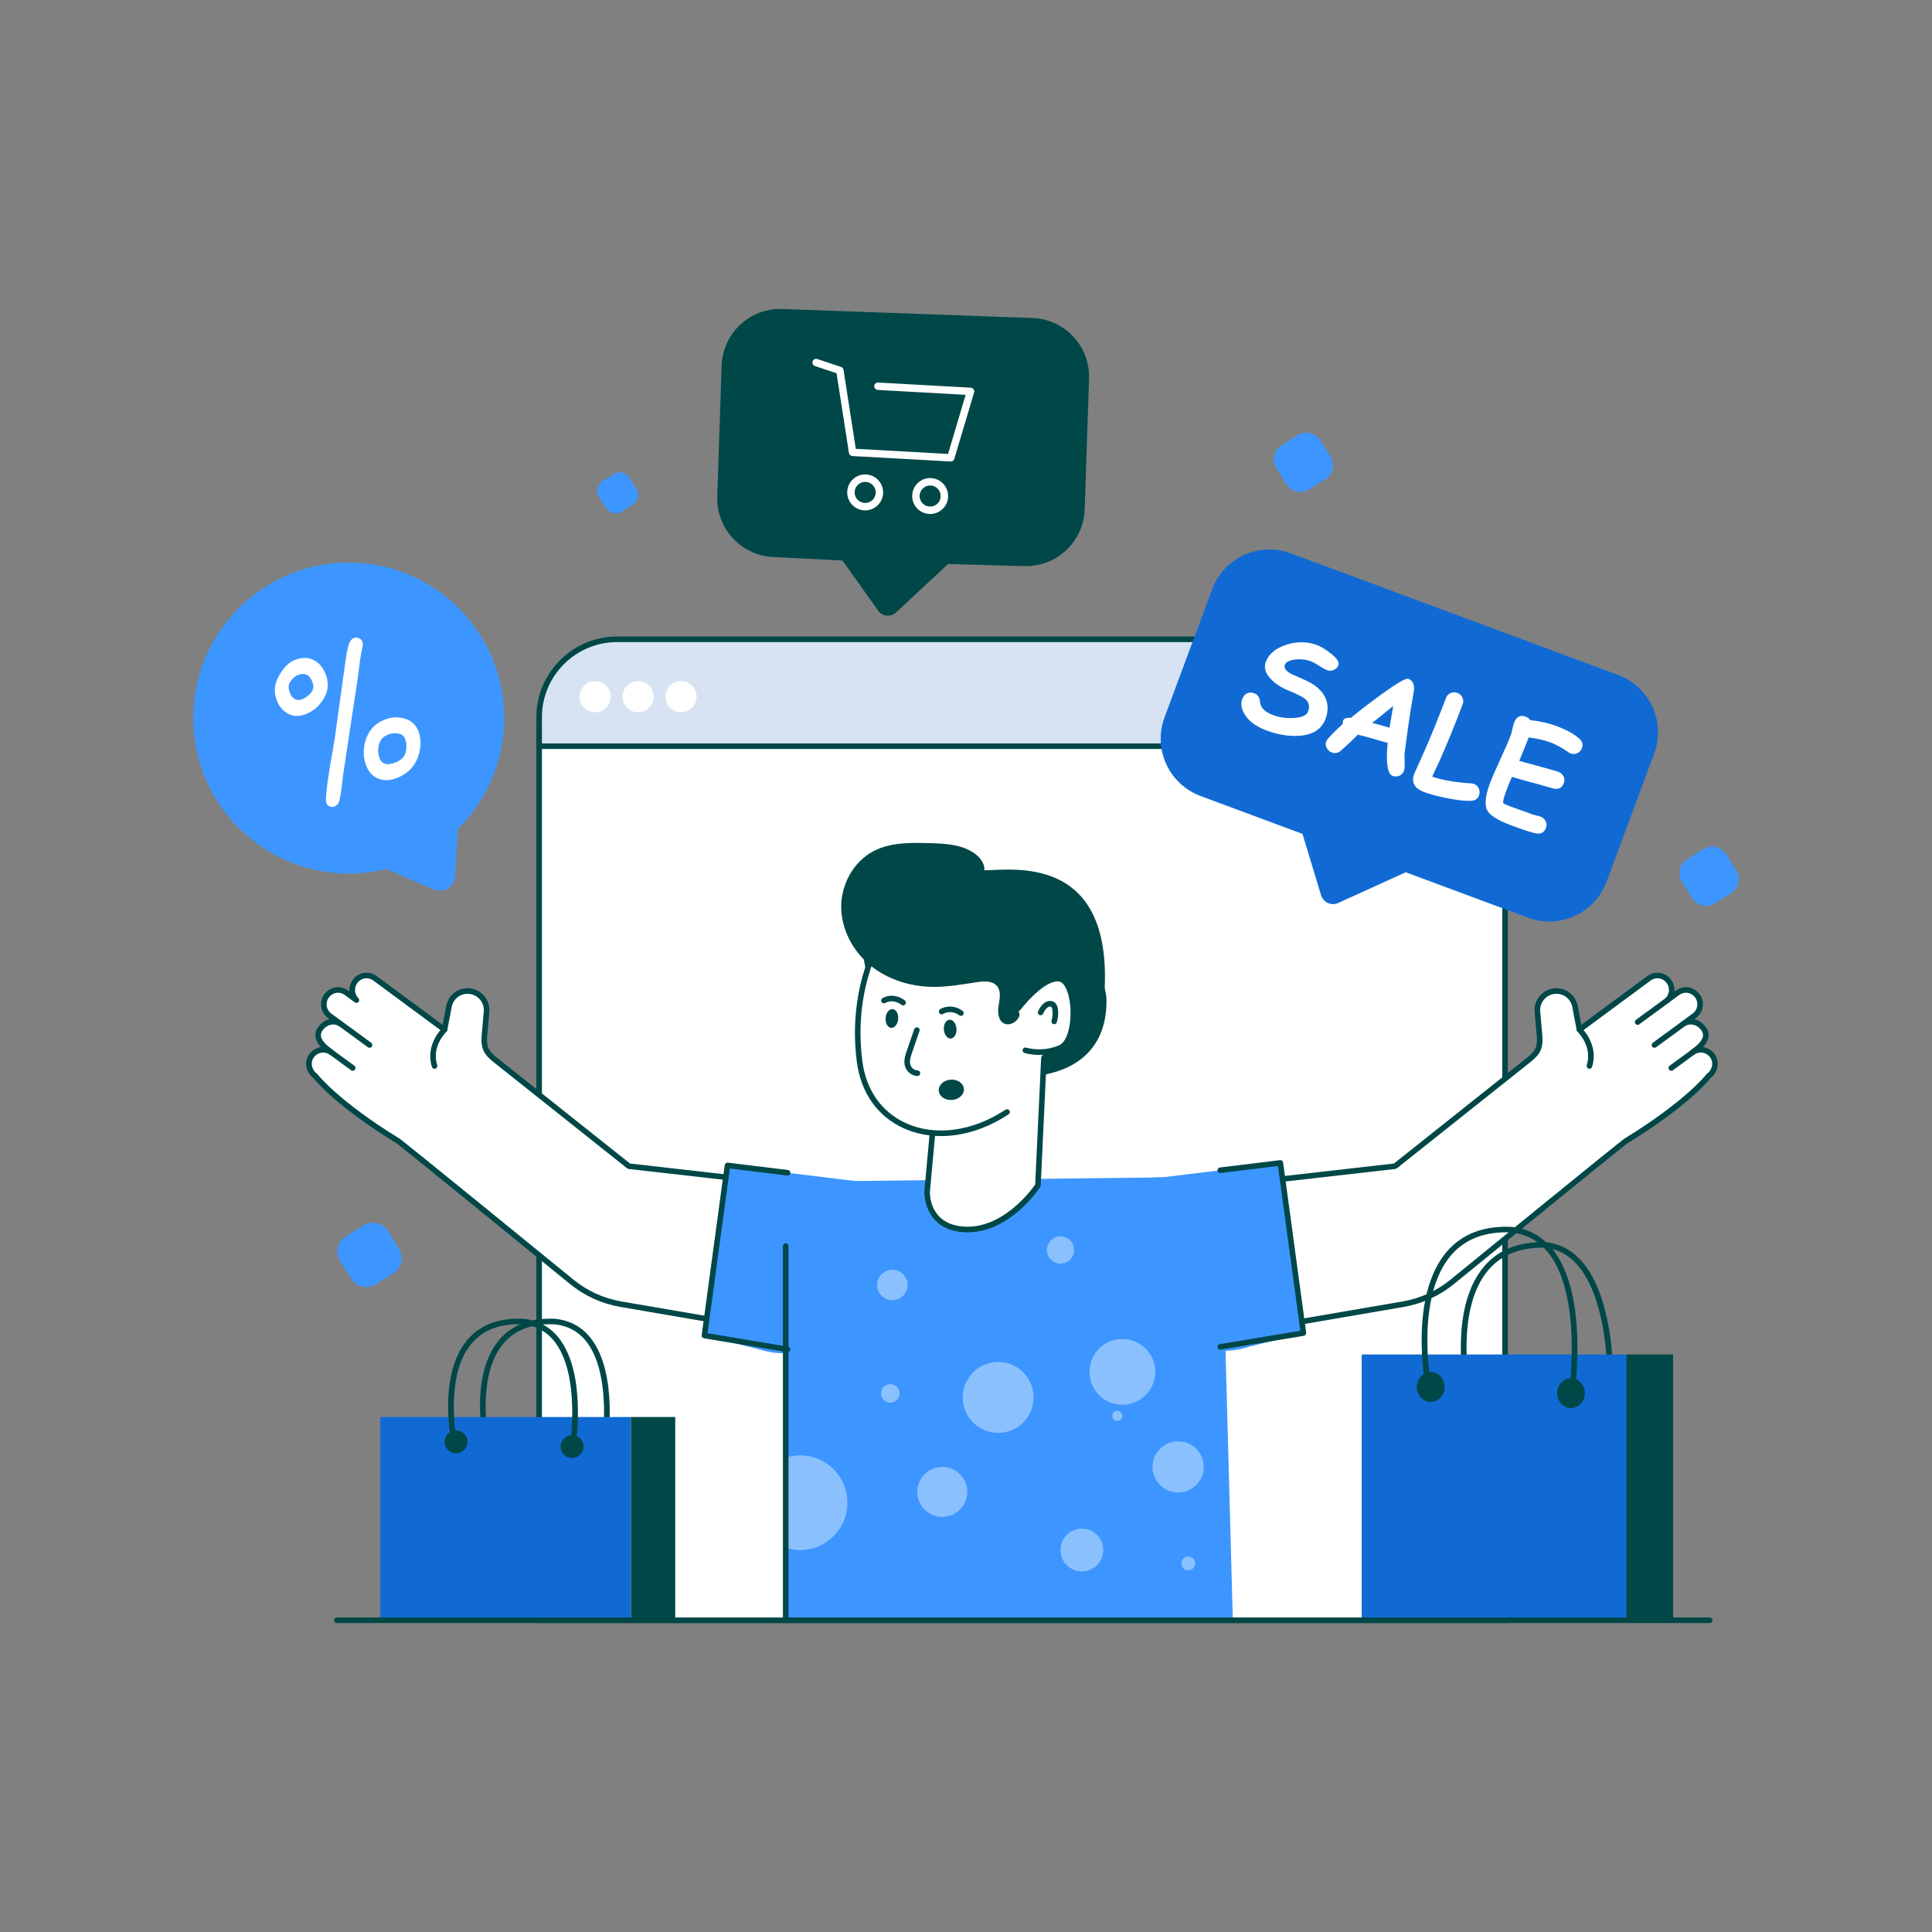 <svg xmlns="http://www.w3.org/2000/svg" viewBox="0 0 2500 2500" id="Sale"><rect x="0" y="0" width="2500" height="2500" fill="#808080" stroke="none"/><rect width="1249.87" height="1144.92" x="697.65" y="951.71" fill="#ffffff" class="colorffffff svgShape"></rect><path fill="#004747" d="M1951.12,2100.23H694.05V948.11h1257.07V2100.23z M701.25,2093.02h1242.66V955.31H701.25V2093.02z" class="color030047 svgShape"></path><path fill="#d7e3f2" d="M1947.52,965.59H697.65V928.1c0-55.71,45.16-100.87,100.87-100.87h1048.13        c55.71,0,100.87,45.16,100.87,100.87V965.59z" class="colord7e9f2 svgShape"></path><path fill="#004747" d="M1951.12,969.19H694.05V928.1c0-57.6,46.86-104.47,104.47-104.47h1048.13        c57.6,0,104.47,46.86,104.47,104.47V969.19z M701.25,961.99h1242.66V928.1c0-53.63-43.63-97.26-97.27-97.26H798.52        c-53.63,0-97.27,43.63-97.27,97.26V961.99z" class="color030047 svgShape"></path><circle cx="770.12" cy="901.53" r="20.16" fill="#ffffff" class="colorffffff svgShape"></circle><circle cx="825.68" cy="901.53" r="20.16" fill="#ffffff" class="colorffffff svgShape"></circle><circle cx="881.24" cy="901.53" r="20.16" fill="#ffffff" class="colorffffff svgShape"></circle><path fill="#3d96ff" d="M1595.28,2096.61h-578.56v-484.18c0-48.65,41.09-87.24,89.65-84.18l383.88-4.54       c44.11-4.31,84.04,26.22,91.41,69.91L1595.28,2096.61z" class="colorffcc3d svgShape"></path><path fill="#ffffff" d="M1096.55,1944.47c0,33.82-27.43,61.25-61.25,61.25c-6.49,0-12.74-1.02-18.58-2.87v-116.75       c5.84-1.85,12.09-2.87,18.58-2.87C1069.12,1883.22,1096.55,1910.65,1096.55,1944.47z" opacity=".4" class="colorffffff svgShape"></path><path fill="#ffffff" d="M407.97,1392.24c0,0,25.95,34.36,107.34,84.32c4.92,3.01,224.21,181.85,224.21,181.85       c18.35,15.1,40.31,25.13,63.73,29.18l177.62,30.47l26.77-186.96l-193.79-22.04l-169.3-134.63       c-14.04-10.83-19.18-16.55-17.66-34.33l2.71-31.01c0.53-6.25-1.3-12.17-4.84-16.9c-3.09-4.12-7.48-7.28-12.74-8.85       c-13.96-4.12-28.41,4.73-31.08,19.03l-5.68,30.02l-89.93-66.44l-0.08-0.04c-5.95-4.39-14.07-5-20.29-1.07       c-11.02,6.87-11.82,21.4-3.7,29.33l-12.78-9.42l-0.08-0.08c-6.25-4.61-14.87-5-21.24-0.46c-11.02,7.82-10.41,23-0.57,30.21       l15.03,10.98c-8.24-5.99-19.07-3.7-25.74,4.04c-12.09,13.96,5.07,26.51,13.27,32.53c-9.19-6.71-22.46-3.74-27.65,7.06       C397.63,1377.13,400.72,1386.93,407.97,1392.24z" class="colorffffff svgShape"></path><path fill="#004747" d="M980.86,1721.67c-0.2,0-0.41-0.02-0.61-0.05l-177.62-30.47c-24.04-4.15-46.66-14.51-65.41-29.95       c-75.16-61.3-218.69-178.15-223.85-181.59c-77.16-47.37-104.6-80.52-107.96-84.78c-8.61-6.59-11.64-18-7.19-27.33       c2.9-6.03,8.22-10.41,14.59-12.01c0.83-0.21,1.66-0.37,2.5-0.48c-3.62-3.91-6.55-8.51-7.14-13.73       c-0.56-4.97,1.11-9.74,4.96-14.18c3.76-4.37,8.5-7.15,13.43-8.21l-2.12-1.55c-5.7-4.18-9.07-10.89-9.01-17.97       c0.06-7.19,3.56-13.79,9.63-18.08c7.54-5.38,17.78-5.18,25.47,0.5c0.14,0.1,0.27,0.21,0.39,0.33l1.4,1.03       c-0.14-1.5-0.13-3.01,0.03-4.53c0.75-6.93,4.65-13.05,10.69-16.82c7.23-4.57,16.92-4.13,24.15,1.1       c0.09,0.06,0.18,0.12,0.26,0.17l85.32,63.04l4.62-24.39c1.46-7.8,6.18-14.67,12.96-18.82c6.78-4.16,15.05-5.25,22.68-3       c5.89,1.75,10.94,5.26,14.6,10.14c4.17,5.57,6.14,12.44,5.55,19.36l-2.71,31.02c-1.38,16.1,2.84,20.8,16.27,31.16       l168.53,134.02l192.76,21.93c0.97,0.11,1.85,0.6,2.44,1.38c0.6,0.77,0.85,1.74,0.72,2.71l-26.78,186.96       c-0.14,0.96-0.66,1.83-1.45,2.4C982.36,1721.43,981.62,1721.67,980.86,1721.67z M418.22,1362.02c-1.21,0-2.44,0.15-3.64,0.45       c-4.36,1.1-7.86,3.99-9.85,8.14c-2.98,6.25-0.68,14.31,5.36,18.72c0.28,0.21,0.53,0.45,0.74,0.73       c0.26,0.34,26.69,34.53,106.35,83.43c4.98,3.05,202.14,163.81,224.6,182.13c17.8,14.65,39.26,24.48,62.07,28.42l173.96,29.85       l25.72-179.63l-190.11-21.63c-0.67-0.08-1.31-0.34-1.83-0.76l-169.3-134.63c-14.48-11.17-20.67-18.1-19.01-37.45l2.71-31.01       c0.44-5.15-1.03-10.28-4.14-14.42c-2.73-3.64-6.49-6.25-10.88-7.56c-5.67-1.67-11.83-0.85-16.87,2.23       c-5.04,3.09-8.56,8.2-9.64,14.01l-5.69,30.03c-0.23,1.21-1.07,2.23-2.22,2.68c-1.15,0.46-2.46,0.28-3.45-0.45l-89.77-66.32       c-0.09-0.05-0.17-0.11-0.24-0.16c-4.88-3.6-11.41-3.97-16.23-0.92c-4.23,2.64-6.84,6.71-7.36,11.5       c-0.5,4.56,1.09,9.12,4.25,12.21c1.35,1.32,1.45,3.46,0.23,4.9c-1.22,1.44-3.36,1.7-4.88,0.57l-12.78-9.42       c-0.14-0.1-0.27-0.21-0.39-0.33c-4.86-3.56-11.7-3.73-16.7-0.17c-4.16,2.95-6.56,7.42-6.6,12.28       c-0.04,4.77,2.23,9.29,6.06,12.1l15.02,10.98c1.6,1.17,1.96,3.42,0.79,5.03c-1.17,1.61-3.42,1.96-5.03,0.79       c-6.38-4.64-15.17-3.16-20.9,3.48c-2.52,2.91-3.58,5.74-3.25,8.67c0.84,7.53,10.61,14.7,15.86,18.56       c0.01,0,0.02,0.01,0.03,0.02c0.01,0.01,0.02,0.01,0.03,0.02l0,0c1.55,1.19,1.91,3.43,0.75,5.01c-1.17,1.59-3.39,1.98-4.99,0.8       C424.42,1363.01,421.35,1362.02,418.22,1362.02z" class="color030047 svgShape"></path><line x1="441.57" x2="478.2" y1="1325.42" y2="1352.24" fill="#fff"></line><path fill="#004747" d="M478.2,1355.84c-0.74,0-1.48-0.22-2.13-0.69l-36.64-26.82c-1.6-1.18-1.95-3.43-0.78-5.04       c1.17-1.6,3.43-1.96,5.03-0.78l36.64,26.82c1.6,1.18,1.95,3.43,0.78,5.04C480.4,1355.33,479.31,1355.84,478.2,1355.84z" class="color030047 svgShape"></path><line x1="419.85" x2="456.43" y1="1355.21" y2="1381.98" fill="#fff"></line><path fill="#004747" d="M456.42,1385.58c-0.74,0-1.48-0.23-2.12-0.69l-36.58-26.78c-1.6-1.18-1.95-3.43-0.78-5.04       c1.17-1.6,3.43-1.96,5.03-0.78l36.58,26.78c1.6,1.18,1.95,3.43,0.78,5.04C458.63,1385.07,457.53,1385.58,456.42,1385.58z" class="color030047 svgShape"></path><path fill="#ffffff" d="M575.23,1332.41c0,0-21.38,20.34-12.91,46.99" class="colorffffff svgShape"></path><path fill="#004747" d="M562.31,1383.01c-1.53,0-2.94-0.98-3.43-2.51c-9.04-28.47,12.92-49.79,13.86-50.69       c1.44-1.37,3.71-1.31,5.08,0.12c1.37,1.43,1.32,3.71-0.11,5.09c-0.81,0.77-19.63,19.18-11.97,43.3       c0.6,1.89-0.45,3.92-2.34,4.52C563.04,1382.95,562.67,1383.01,562.31,1383.01z" class="color030047 svgShape"></path><path fill="#3d96ff" d="M941.39,1508.05l164.81,20.17l18.32,89.9c8.28,40.61-6.76,82.45-39,108.49v0       c-28.93,23.37-67.65,30.7-103.12,19.51l-70.87-17.93L941.39,1508.05z" class="colorffcc3d svgShape"></path><path fill="#004747" d="M1019.15,1749.72c-0.2,0-0.4-0.01-0.6-0.05l-107.62-17.93c-1.92-0.32-3.24-2.11-2.98-4.04l29.86-220.15       c0.26-1.96,2.07-3.35,4.01-3.09l77.75,9.52c1.97,0.24,3.38,2.03,3.14,4.01c-0.24,1.98-2.05,3.43-4.01,3.14l-74.23-9.09       l-28.92,213.16l104.17,17.35c1.96,0.33,3.29,2.18,2.96,4.14C1022.4,1748.48,1020.88,1749.72,1019.15,1749.72z" class="color030047 svgShape"></path><path fill="#004747" d="M1016.71,2100.23c-1.99,0-3.6-1.61-3.6-3.6v-484.19c0-1.99,1.61-3.6,3.6-3.6c1.99,0,3.6,1.61,3.6,3.6       v484.19C1020.31,2098.61,1018.7,2100.23,1016.71,2100.23z" class="color030047 svgShape"></path><circle cx="1452.33" cy="1775.18" r="42.58" fill="#ffffff" opacity=".4" class="colorffffff svgShape"></circle><circle cx="1524.49" cy="1898.19" r="33.12" fill="#ffffff" opacity=".4" class="colorffffff svgShape"></circle><circle cx="1219.31" cy="1930.53" r="32.33" fill="#ffffff" opacity=".4" class="colorffffff svgShape"></circle><circle cx="1291.62" cy="1808.27" r="45.85" fill="#ffffff" opacity=".4" class="colorffffff svgShape"></circle><circle cx="1399.97" cy="2005.71" r="27.68" fill="#ffffff" opacity=".4" class="colorffffff svgShape"></circle><circle cx="1154.68" cy="1662.71" r="19.73" fill="#ffffff" opacity=".4" class="colorffffff svgShape"></circle><g opacity=".4" fill="#1b1d1d" class="color000000 svgShape"><circle cx="1537.67" cy="2023.01" r="8.89" fill="#ffffff" class="colorffffff svgShape"></circle></g><g opacity=".4" fill="#1b1d1d" class="color000000 svgShape"><circle cx="1445.83" cy="1832.15" r="6.51" fill="#ffffff" class="colorffffff svgShape"></circle></g><g opacity=".4" fill="#1b1d1d" class="color000000 svgShape"><circle cx="1152.09" cy="1803.01" r="12.01" fill="#ffffff" class="colorffffff svgShape"></circle></g><g opacity=".4" fill="#1b1d1d" class="color000000 svgShape"><path fill="#ffffff" d="M1389.92,1617.46c0,9.73-7.88,17.61-17.61,17.61c-9.73,0-17.65-7.88-17.65-17.61       c0-9.73,7.92-17.6,17.65-17.6C1382.04,1599.86,1389.92,1607.73,1389.92,1617.46z" class="colorffffff svgShape"></path></g><g fill="#1b1d1d" class="color000000 svgShape"><path fill="#ffffff" d="M2211.06,1392.24c0,0-25.95,34.36-107.34,84.32c-4.92,3.01-224.21,181.85-224.21,181.85       c-18.35,15.1-40.31,25.13-63.73,29.18l-177.62,30.47l-26.77-186.96l193.79-22.04l169.3-134.63       c14.04-10.83,19.18-16.55,17.66-34.33l-2.71-31.01c-0.53-6.25,1.3-12.17,4.84-16.9c3.09-4.12,7.48-7.28,12.74-8.85       c13.96-4.12,28.41,4.73,31.08,19.03l5.68,30.02l89.93-66.44l0.08-0.04c5.95-4.39,14.07-5,20.29-1.07       c11.02,6.87,11.82,21.4,3.7,29.33l12.78-9.42l0.08-0.08c6.25-4.61,14.87-5,21.24-0.46c11.02,7.82,10.41,23,0.57,30.21       l-15.03,10.98c8.24-5.99,19.07-3.7,25.74,4.04c12.09,13.96-5.07,26.51-13.27,32.53c9.19-6.71,22.46-3.74,27.65,7.06       C2221.4,1377.13,2218.31,1386.93,2211.06,1392.24z" class="colorffffff svgShape"></path><path fill="#004747" d="M1638.16,1721.67c-0.76,0-1.5-0.24-2.12-0.69c-0.79-0.57-1.31-1.44-1.45-2.4l-26.77-186.96       c-0.14-0.97,0.12-1.94,0.71-2.71c0.59-0.77,1.48-1.27,2.44-1.38l192.76-21.93l168.49-133.99       c13.47-10.39,17.69-15.1,16.31-31.2l-2.71-31c-0.59-6.93,1.38-13.81,5.55-19.37c3.67-4.88,8.71-8.39,14.59-10.14       c7.64-2.25,15.91-1.16,22.69,3c6.78,4.15,11.5,11.01,12.96,18.83l4.61,24.38l85.32-63.04c0.09-0.07,0.19-0.13,0.29-0.19       c7.23-5.2,16.9-5.64,24.14-1.06c6.02,3.75,9.92,9.88,10.67,16.8c0.16,1.51,0.17,3.02,0.03,4.51l1.56-1.15       c0.08-0.07,0.16-0.14,0.23-0.18c7.69-5.68,17.93-5.88,25.47-0.49c6.06,4.29,9.57,10.89,9.62,18.08       c0.05,7.08-3.31,13.79-9.01,17.96l-2.12,1.55c4.94,1.07,9.67,3.85,13.44,8.22c3.84,4.43,5.51,9.2,4.95,14.17       c-0.59,5.22-3.52,9.83-7.14,13.73c0.83,0.11,1.67,0.27,2.5,0.48c6.38,1.6,11.69,5.98,14.59,12       c4.45,9.34,1.43,20.75-7.18,27.34c-3.35,4.26-30.8,37.41-108,84.81c-5.11,3.41-148.64,120.27-223.82,181.57       c-18.74,15.43-41.36,25.78-65.39,29.94l-177.62,30.47C1638.57,1721.65,1638.37,1721.67,1638.16,1721.67z M1615.48,1534.26       l25.72,179.63l173.97-29.85c22.8-3.94,44.26-13.77,62.05-28.41c22.48-18.33,219.63-179.09,224.62-182.14       c79.66-48.9,106.09-83.08,106.35-83.43c0.21-0.28,0.46-0.53,0.74-0.73c6.04-4.42,8.34-12.47,5.36-18.74       c-1.99-4.14-5.49-7.02-9.85-8.12c-4.3-1.1-8.84-0.2-12.43,2.42c-1.6,1.17-3.85,0.83-5.03-0.78c-1.17-1.6-0.83-3.85,0.77-5.03       c5.31-3.91,15.08-11.08,15.93-18.61c0.33-2.93-0.73-5.76-3.24-8.66c-5.74-6.66-14.53-8.13-20.91-3.49       c-1.6,1.16-3.86,0.82-5.03-0.79c-1.17-1.6-0.82-3.85,0.79-5.03l15.03-10.98c3.83-2.81,6.1-7.33,6.06-12.1       c-0.04-4.85-2.44-9.32-6.59-12.27c-4.96-3.54-11.72-3.4-16.88,0.32c-0.08,0.07-0.15,0.13-0.22,0.18l-12.78,9.42       c-1.52,1.13-3.65,0.88-4.88-0.57c-1.22-1.44-1.13-3.58,0.23-4.9c3.16-3.09,4.75-7.65,4.25-12.21       c-0.52-4.78-3.13-8.86-7.34-11.48c-4.85-3.07-11.37-2.69-16.25,0.91c-0.09,0.07-0.18,0.13-0.27,0.18l-89.74,66.29       c-1,0.74-2.3,0.91-3.45,0.45c-1.15-0.45-1.99-1.47-2.22-2.68l-5.68-30.02c-1.09-5.82-4.6-10.93-9.64-14.02       c-5.05-3.09-11.2-3.91-16.88-2.23c-4.38,1.3-8.15,3.92-10.88,7.55c-3.11,4.14-4.58,9.27-4.14,14.43l2.71,31       c1.66,19.36-4.53,26.29-19.05,37.49l-169.26,134.6c-0.53,0.42-1.16,0.68-1.83,0.76L1615.48,1534.26z" class="color030047 svgShape"></path><g fill="#1b1d1d" class="color000000 svgShape"><line x1="2177.46" x2="2140.82" y1="1325.42" y2="1352.24" fill="#fff"></line><path fill="#004747" d="M2140.83,1355.84c-1.11,0-2.2-0.51-2.91-1.47c-1.17-1.61-0.83-3.86,0.78-5.04l36.64-26.82        c1.6-1.18,3.86-0.82,5.03,0.78c1.17,1.61,0.83,3.86-0.78,5.04l-36.64,26.82C2142.31,1355.61,2141.57,1355.84,2140.83,1355.84        z" class="color030047 svgShape"></path><line x1="2157.79" x2="2119.07" y1="1294.18" y2="1322.52" fill="#fff"></line><path fill="#004747" d="M2119.07,1326.13c-1.11,0-2.2-0.51-2.91-1.47c-1.17-1.61-0.83-3.86,0.78-5.04l38.72-28.34        c1.61-1.18,3.86-0.82,5.03,0.78c1.17,1.61,0.83,3.86-0.78,5.04l-38.72,28.34C2120.56,1325.9,2119.81,1326.13,2119.07,1326.13        z" class="color030047 svgShape"></path><g fill="#1b1d1d" class="color000000 svgShape"><line x1="2199.18" x2="2162.6" y1="1355.21" y2="1381.98" fill="#fff"></line><path fill="#004747" d="M2162.6,1385.58c-1.11,0-2.2-0.51-2.91-1.47c-1.17-1.61-0.83-3.86,0.78-5.04l36.58-26.78        c1.6-1.18,3.86-0.82,5.03,0.78c1.17,1.61,0.83,3.86-0.78,5.04l-36.58,26.78C2164.09,1385.36,2163.34,1385.58,2162.6,1385.58z        " class="color030047 svgShape"></path></g><g fill="#1b1d1d" class="color000000 svgShape"><path fill="#ffffff" d="M2043.8,1332.41c0,0,21.38,20.34,12.91,46.99" class="colorffffff svgShape"></path><path fill="#004747" d="M2056.72,1383.01c-0.36,0-0.73-0.05-1.09-0.17c-1.9-0.6-2.94-2.63-2.34-4.52        c7.69-24.23-11.76-43.11-11.96-43.3c-1.44-1.37-1.5-3.65-0.13-5.09c1.37-1.44,3.65-1.5,5.09-0.13        c0.94,0.89,22.9,22.21,13.86,50.69C2059.66,1382.03,2058.24,1383.01,2056.72,1383.01z" class="color030047 svgShape"></path></g></g></g><g fill="#1b1d1d" class="color000000 svgShape"><path fill="#3d96ff" d="M1656.76,1504.8l-164.81,20.17l-18.32,89.9c-8.28,40.61,6.76,82.45,39,108.49v0      c28.93,23.37,67.65,30.7,103.12,19.51l70.87-17.93L1656.76,1504.8z" class="colorffcc3d svgShape"></path></g><g fill="#1b1d1d" class="color000000 svgShape"><path fill="#004747" d="M1579,1746.47c-1.73,0-3.25-1.25-3.55-3.01c-0.33-1.96,1-3.82,2.96-4.14l104.17-17.35l-28.91-213.16      l-74.23,9.08c-1.97,0.25-3.77-1.16-4.01-3.14c-0.24-1.97,1.16-3.77,3.14-4.01l77.75-9.51c1.94-0.27,3.74,1.13,4.01,3.09      l29.86,220.14c0.26,1.93-1.06,3.71-2.98,4.04l-107.62,17.93C1579.4,1746.46,1579.2,1746.47,1579,1746.47z" class="color030047 svgShape"></path></g><g fill="#1b1d1d" class="color000000 svgShape"><path fill="#004747" d="M1167.26,1222.75c0,0,9.2,111.63,62.85,147.19c53.64,35.57,204.38,45,201.61-77.53      c-0.11-4.73-1.38-9.27-2.24-13.7c-4.34-22.16-11.68-41.33-20.88-57.93c-17.33-31.32-41.23-53.34-63.84-68.53      c-0.2-0.17-0.35-0.25-0.51-0.37c-34.94-23.29-68.63-21.78-68.63-21.78l-49.04,9.16l-53.32,75.05L1167.26,1222.75z" class="color030047 svgShape"></path></g><g fill="#1b1d1d" class="color000000 svgShape"><path fill="#ffffff" d="M1199.69,1541.72l12.36-134.5l139.28-49.18l-8.27,175.93c0,0-40.95,62.61-98.9,56.61          C1197.59,1585.75,1199.69,1541.72,1199.69,1541.72z" class="colorffffff svgShape"></path><path fill="#004747" d="M1252.14,1594.59c-2.74,0-5.52-0.14-8.34-0.43c-49.4-5.12-47.73-52.14-47.7-52.62          c0-0.05,0.01-0.1,0.01-0.15l12.36-134.5c0.13-1.4,1.06-2.6,2.39-3.07l139.28-49.18c1.13-0.41,2.38-0.21,3.35,0.51          c0.96,0.71,1.51,1.86,1.45,3.06l-8.27,175.93c-0.03,0.64-0.23,1.27-0.58,1.8          C1344.44,1538.45,1307.06,1594.59,1252.14,1594.59z M1203.29,1541.95c-0.09,2.49-0.8,40.68,41.26,45.04          c51.65,5.35,90.04-47.11,94.98-54.21l7.97-169.57l-132.06,46.63L1203.29,1541.95z" class="color030047 svgShape"></path><g fill="#1b1d1d" class="color000000 svgShape"><path fill="#ffffff" d="M1351.63,1361.11c43.15-76.33-7.08-138.34-7.08-138.34l-190.91-31.5           c-2.6,3.41-55.5,72.22-41.35,182.13c11.66,90.55,108.1,120.26,190.83,65.52" class="colorffffff svgShape"></path><path fill="#004747" d="M1217.78,1470.06c-17.17,0-33.73-3.4-48.84-10.31c-33.69-15.41-55.08-45.92-60.23-85.89           c-13.89-107.86,36.27-177.18,42.03-184.73c0.81-1.06,2.17-1.61,3.48-1.41l190.91,31.5c0.87,0.15,1.66,0.6,2.21,1.29           c0.52,0.64,51.26,64.81,7.42,142.38c-0.98,1.73-3.17,2.34-4.91,1.36c-1.73-0.98-2.34-3.18-1.36-4.91           c38.46-68.03,0.19-124.89-5.95-133.25l-187.33-30.91c-9.43,13.04-52.15,78.47-39.36,177.76           c4.82,37.42,24.73,65.92,56.08,80.27c38.16,17.46,86.46,10.99,129.2-17.29c1.65-1.11,3.89-0.64,4.99,1.01           c1.1,1.66,0.64,3.89-1.02,4.99C1277.03,1460.5,1246.56,1470.06,1217.78,1470.06z" class="color030047 svgShape"></path><path fill="#004747" d="M1272.07,1130.97c4.56-7.97-0.81-18.18-7.81-24.13c-16.43-13.97-39.82-15.23-61.37-15.82           c-24.56-0.68-50.33-1.09-72.17,10.16c-25.98,13.38-42.15,42.67-42.2,71.89s14.95,57.53,37.55,76.06           c22.6,18.53,52.12,27.63,81.34,27.88c19.15,0.16,38.11-3.28,57.04-6.14c9.01-1.36,19.75-1.98,25.6,5           c5.67,6.77,3.54,16.79,2.12,25.5c-1.42,8.71-0.5,19.84,7.63,23.26c5.46,2.3,11.99-0.31,16.02-4.66           c3.81-4.12,4.4-9.84,7.69-14c2.64-3.34,8.05-5.96,11.55-8.35c9.11-6.23,18.8-11.67,29.12-15.62           c10.41-3.98,21.38-6.39,32.53-6.88c3.28-0.15,32.58,0.33,32.77,3.6c8.18-184.16-135.66-149.65-160.86-152.77           c-34.91-4.33-85.8-0.47-117.53,16.95c-54.68,30.07-29.75,115.36-29.75,115.36c0.54-1.43,1.29-2.91,2.2-4.42" class="color030047 svgShape"></path><path fill="#004747" d="M1390.78,1248.46l0.02,0.22c0.99,2.01,1.94,4.03,2.8,6.1c0.63,1.48,1.3,2.91,2.01,4.34           C1394,1255.28,1392.37,1251.74,1390.78,1248.46z" class="color030047 svgShape"></path><ellipse cx="1154.08" cy="1317.77" fill="#004747" rx="12.19" ry="8.18" transform="rotate(-85.371 1154.17 1317.83)" class="color030047 svgShape"></ellipse><path fill="#ffffff" d="M1143.78,1294.7c7.55-4.28,17.37-3.21,24.91,2.71" class="colorffffff svgShape"></path><path fill="#004747" d="M1168.68,1301.01c-0.78,0-1.56-0.25-2.22-0.77c-6.4-5.03-14.61-5.97-20.91-2.41           c-1.73,0.98-3.93,0.37-4.91-1.36c-0.98-1.73-0.37-3.93,1.36-4.91c8.85-5.01,20.2-3.83,28.91,3.01           c1.56,1.23,1.84,3.49,0.61,5.05C1170.81,1300.54,1169.75,1301.01,1168.68,1301.01z" class="color030047 svgShape"></path><ellipse cx="1229.46" cy="1331.73" fill="#004747" rx="8.18" ry="12.19" transform="rotate(-4.387 1228.671 1330.93)" class="color030047 svgShape"></ellipse><path fill="#ffffff" d="M1218.46,1308.98c7.42-4.51,17.26-3.74,24.98,1.95" class="colorffffff svgShape"></path><path fill="#004747" d="M1243.44,1314.53c-0.74,0-1.49-0.23-2.13-0.7c-6.56-4.83-14.79-5.52-20.97-1.77            c-1.7,1.03-3.92,0.5-4.95-1.21c-1.03-1.7-0.49-3.92,1.21-4.95c8.69-5.29,20.07-4.45,28.99,2.12            c1.6,1.18,1.94,3.43,0.76,5.04C1245.63,1314.02,1244.54,1314.53,1243.44,1314.53z" class="color030047 svgShape"></path><g fill="#1b1d1d" class="color000000 svgShape"><path fill="#ffffff" d="M1317.73,1304.37c0,0,32.13-42.21,53.96-37.68c21.82,4.54,23.93,78.99,0.14,89.22            c-23.79,10.24-45.02,3.15-45.02,3.15" class="colorffffff svgShape"></path><path fill="#004747" d="M1344.61,1365.08c-10.96,0-18.42-2.42-18.95-2.6c-1.88-0.63-2.9-2.66-2.27-4.55            c0.63-1.88,2.67-2.9,4.55-2.28c0.2,0.07,20.31,6.49,42.46-3.03c11.78-5.07,16.55-30.6,14.35-52.35            c-1.68-16.6-7.22-28.67-13.8-30.04c-16.05-3.32-41.8,25.09-50.36,36.33c-1.21,1.58-3.46,1.89-5.05,0.68            c-1.58-1.21-1.89-3.47-0.68-5.05c3.43-4.5,34.18-43.85,57.55-39.02c10.12,2.11,17.41,15.7,19.5,36.36            c2.49,24.6-3.13,53.01-18.67,59.69C1362.71,1363.75,1352.71,1365.08,1344.61,1365.08z" class="color030047 svgShape"></path></g><g fill="#1b1d1d" class="color000000 svgShape"><path fill="#004747" d="M1364.09,1325.32c-0.35,0-0.7-0.05-1.05-0.15c-1.9-0.58-2.98-2.59-2.4-4.49           c1.31-4.31,1.73-8.95,1.23-13.42c-0.27-2.41-0.89-3.99-1.79-4.56c-0.6-0.38-1.59-0.43-2.53-0.11           c-1.07,0.36-2.17,1.12-3.37,2.33c-1.82,1.84-3.27,4.09-4.2,6.51c-0.71,1.86-2.79,2.8-4.65,2.08           c-1.86-0.71-2.79-2.79-2.08-4.65c1.28-3.34,3.28-6.46,5.8-9c2.01-2.03,4.04-3.38,6.21-4.1c3.01-1,6.26-0.67,8.69,0.88           c2.87,1.83,4.53,5.04,5.07,9.82c0.61,5.44,0.1,11.08-1.49,16.32C1367.06,1324.33,1365.64,1325.32,1364.09,1325.32z" class="color030047 svgShape"></path></g><g fill="#1b1d1d" class="color000000 svgShape"><path fill="#ffffff" d="M1186.41,1332.93c-3.16,9.2-6.32,18.4-9.48,27.6c-1.91,5.55-3.83,11.31-2.74,16.91           c1.09,5.6,6.11,10.97,12.97,11.28" class="colorffffff svgShape"></path><path fill="#004747" d="M1187.15,1392.32c-0.05,0-0.11,0-0.16,0c-9-0.4-15.03-7.45-16.34-14.2           c-1.29-6.64,0.92-13.08,2.87-18.76l9.48-27.6c0.64-1.88,2.69-2.9,4.58-2.23c1.88,0.64,2.88,2.69,2.24,4.58l-9.48,27.59           c-1.66,4.83-3.54,10.31-2.61,15.05c0.75,3.89,4.37,8.14,9.59,8.38c1.99,0.09,3.52,1.77,3.44,3.76           C1190.66,1390.81,1189.07,1392.32,1187.15,1392.32z" class="color030047 svgShape"></path></g></g></g><g fill="#1b1d1d" class="color000000 svgShape"><ellipse cx="1230.95" cy="1410.27" fill="#004747" rx="16.31" ry="13.17" transform="rotate(-4.387 1230.155 1409.42)" class="color030047 svgShape"></ellipse></g><g fill="#1b1d1d" class="color000000 svgShape"><path fill="#116ad4" d="M2140.47,975.21l-61.5,165.6c-15.27,41-60.83,61.89-101.83,46.67l-158.11-58.77l-87.34,39.71      c-8.93,4.08-19.35-0.67-22.23-10.03l-24.05-79.32l-131.84-49.02c-41-15.22-61.89-60.78-46.67-101.79l61.55-165.64      c15.27-41,60.83-61.89,101.84-46.62l423.57,157.39C2134.86,888.59,2155.74,934.2,2140.47,975.21z" class="color605efd svgShape"></path></g><g fill="#1b1d1d" class="color000000 svgShape"><path fill="#004747" d="M1409.2,489.92l-5.61,169.23c-1.42,41.91-36.5,74.75-78.4,73.37l-98.39-2.67l-67.33,62.63      c-6.88,6.42-17.8,5.27-23.26-2.37l-45.97-64.8l-88.73-4.51c-41.9-1.38-74.73-36.46-73.35-78.36l5.63-169.29      c1.42-41.91,36.5-74.75,78.42-73.32l323.67,11.68C1377.78,412.88,1410.63,448,1409.2,489.92z" class="color030047 svgShape"></path></g><g fill="#1b1d1d" class="color000000 svgShape"><path fill="#ffffff" d="M1638.4 945.02c-13.1-4.94-22.32-11.75-27.65-20.42-4.52-7.24-5.57-14.03-3.18-20.38 1.23-3.25 3.22-5.57 5.99-6.98 2.76-1.4 5.88-1.45 9.34-.15 4.64 1.75 7.15 5.41 7.53 10.97.55 7.45 6 13.13 16.37 17.04 8.87 3.35 18.19 4.65 27.95 3.92 10.11-.72 16.06-3.46 17.85-8.21 2.45-6.5 1.39-11.79-3.2-15.88-3.26-2.94-10.59-6.7-21.99-11.3-8.85-3.57-16.21-8.27-22.09-14.08-7.93-7.88-10.31-15.79-7.13-23.73 3.95-10 12.79-17.2 26.53-21.59 13.73-4.39 26.97-4.19 39.72.62 5.05 1.91 10.85 5.42 17.4 10.54 8.15 6.37 11.51 11.44 10.09 15.21-1.01 2.68-2.83 4.71-5.47 6.07-2.94 1.54-6.03 1.7-9.28.47-2.43-.91-5.85-2.79-10.29-5.65-4.43-2.85-7.88-4.75-10.36-5.68-6.67-2.46-13.6-3.24-20.77-2.35-7.4.86-11.81 3.18-13.23 6.94-.74 1.96-.4 3.92 1 5.9 1.4 1.98 3.9 3.93 7.47 5.87 6.47 2.85 12.9 5.7 19.32 8.52 11.12 5.2 18.96 11.84 23.51 19.92 4.98 8.95 5.42 18.9 1.3 29.83-5.02 13.31-16.4 20.53-34.16 21.67C1667.45 953 1653.26 950.63 1638.4 945.02zM1801.71 1003.88c-4.02-1.69-6.3-8.03-6.87-19.03-.44-7.12-.14-15.02.9-23.7-4.03-.87-10.49-2.65-19.37-5.36-8.36-2.51-14.86-4.19-19.48-5.05-4.51 4.78-11.86 11.76-22.04 20.94-3.67 2.86-7.52 3.53-11.54 2.01-2.84-1.07-5.03-3.01-6.56-5.79-1.54-2.79-1.75-5.68-.62-8.67.99-2.63 8.12-10.14 21.4-22.51-.12-1.88.13-3.49.76-4.84 1.14-2.4 4.37-3.39 9.7-2.97 12.11-9.93 25.22-20 39.34-30.23 20.26-14.69 31.9-21.47 34.89-20.34 5.67 2.14 8.17 7 7.49 14.58-1.05 5.91-2.55 14.8-4.49 26.67-2.46 16.04-5.03 34.5-7.7 55.34-.19 1.58-.15 5.48.09 11.7.18 5.13-.14 8.81-.98 11.03-1.13 2.99-3.2 5.06-6.2 6.23C1807.41 1005.06 1804.51 1005.06 1801.71 1003.88zM1802.79 913.62c-6.63 5.39-15.72 12.71-27.29 21.96 2.52.36 6.28 1.31 11.3 2.85 5.92 1.81 9.66 2.9 11.23 3.26C1799.33 934.52 1800.91 925.16 1802.79 913.62zM1903.5 1036.27c-7.1.38-17.42-.77-30.96-3.46-12.4-2.44-22.34-5.07-29.81-7.89-12.64-4.76-16.87-12.7-12.68-23.78-.33.88 3.27-7.11 10.8-23.95 9.79-21.88 19.85-46.54 30.2-73.98 1.11-2.94 3.07-5.05 5.89-6.35 2.81-1.29 5.77-1.36 8.87-.19 3.09 1.16 5.28 3.17 6.57 6.01 1.28 2.84 1.37 5.73.26 8.67-10.37 27.49-20.62 52.56-30.75 75.19-2.02 3.95-4.89 10.09-8.62 18.4 12.3 4.41 29.11 7.33 50.42 8.77 1.32.09 2.52.34 3.61.75 3.25 1.22 5.43 3.4 6.55 6.54 1 2.79 1.01 5.51.02 8.14C1912.21 1033.58 1908.75 1035.95 1903.5 1036.27zM2032.27 974.9c-1.04-.39-2.06-.95-3.07-1.69-7.5-5.42-15.2-9.62-23.09-12.59-3.86-1.46-8.14-2.72-12.8-3.77-4.67-1.05-9.74-1.9-15.21-2.55-2.59 6.86-6.67 16.96-12.23 30.29 2.97.89 13.41 3.74 31.33 8.55 10.22 2.73 16.65 4.6 19.28 5.59 3.04 1.14 5.28 3.09 6.72 5.85 1.44 2.75 1.55 5.73.34 8.93-2.31 6.14-6.91 8.38-13.77 6.74-4.24-1.25-10.6-3.06-19.07-5.43-7.64-1.94-19.06-5.1-34.25-9.48-2.83 6.41-5.01 11.63-6.52 15.66-3.81 10.11-5.39 16.08-4.73 17.92.31.89 3.44 2.45 9.37 4.68 3.2 1.2 8.05 2.95 14.56 5.23 6.51 2.28 11.36 4.02 14.56 5.22 1.03.39 2.61.81 4.74 1.26 2.13.45 3.68.86 4.66 1.23 2.99 1.13 5.22 2.94 6.7 5.44 1.7 2.82 1.9 5.96.6 9.42-2.18 5.78-6.5 8.1-12.96 6.96-5.53-.97-16.42-4.52-32.66-10.64-16.82-6.34-26.92-12.75-30.31-19.21-3.74-7.13-2.46-19.02 3.82-35.68 2.61-6.91 7.03-17.1 13.26-30.57 6.23-13.47 10.64-23.63 13.23-30.5.68-1.8 1.43-4.57 2.24-8.3.82-3.73 1.57-6.49 2.25-8.3 2.96-7.84 8.05-10.4 15.27-7.68 2.27.86 4.11 2.29 5.53 4.3 6.55.76 12.66 1.78 18.33 3.07 5.67 1.29 10.91 2.84 15.7 4.64 13 4.9 22.83 10.32 29.49 16.26 4.06 3.59 5.2 7.76 3.41 12.5-1.01 2.69-2.84 4.71-5.47 6.07C2038.54 975.91 2035.46 976.11 2032.27 974.9z" class="colorffffff svgShape"></path></g><g fill="#1b1d1d" class="color000000 svgShape"><circle cx="451.29" cy="929.17" r="201.23" fill="#3d96ff" class="colorffcc3d svgShape"></circle></g><g fill="#1b1d1d" class="color000000 svgShape"><path fill="#3d96ff" d="M482.72,1117.09l78.44,33.84c12.7,5.48,26.99-3.33,27.79-17.15l4.94-85.29L482.72,1117.09z" class="colorffcc3d svgShape"></path></g><g fill="#1b1d1d" class="color000000 svgShape"><path fill="#ffffff" d="M358.67,907.54c-4.64-10.65-4.04-21.34,1.8-32.08c5.84-10.73,12.38-17.68,19.62-20.83     c8.94-3.9,17.01-4.32,24.2-1.29c7.19,3.04,12.67,8.88,16.45,17.54c4.79,11,4.53,21.44-0.79,31.32     c-5.32,9.88-12.88,16.95-22.68,21.21c-8.59,3.75-16.3,4.03-23.13,0.84C367.28,921.06,362.13,915.49,358.67,907.54z      M375.35,896.98c3.59,8.23,9.25,10.66,16.99,7.29c3.33-1.45,6.74-4.12,10.2-7.99c3.46-3.87,3.85-8.9,1.16-15.07     c-3.84-8.8-10.23-11.25-19.17-7.36c-3.05,1.33-5.99,4.05-8.8,8.14C372.91,886.1,372.79,891.09,375.35,896.98z M465.26,859.71     l-2.92,21.79l-18.44,121.66l-1.51,13.71c-1.69,13.57-3.27,21.23-4.75,22.97c-1.48,1.74-2.89,2.91-4.24,3.5     c-2.2,0.96-4.38,1.04-6.54,0.25c-2.16-0.79-3.67-2.18-4.54-4.16c-1.58-3.62,0.26-21.31,5.51-53.07     c4.14-22.67,6.67-38.46,7.6-47.39l11.24-80.9c1.67-12.05,3.25-20.16,4.72-24.36c1.47-4.18,3.55-6.86,6.25-8.04     c2.13-0.92,4.29-0.94,6.5-0.04c2.2,0.89,3.76,2.37,4.65,4.43c0.87,1.99,0.92,4.63,0.15,7.92     C467.27,845.11,466.03,852.36,465.26,859.71z M474.58,992.46c-4.73-10.86-5.2-22.41-1.42-34.66     c3.78-12.25,11.39-20.86,22.82-25.84c9.01-3.93,17.89-4.73,26.63-2.41c8.74,2.32,14.81,7.38,18.21,15.19     c4.39,10.08,4.51,21.39,0.34,33.92c-4.17,12.54-12.74,21.64-25.73,27.3c-9.08,3.96-17.32,4.63-24.71,2.03     C483.33,1005.36,477.95,1000.19,474.58,992.46z M491.48,981.8c3.34,7.67,10.55,9.09,21.62,4.26c7.1-3.09,11.16-7.86,12.2-14.31     c1.03-6.45,0.57-11.94-1.42-16.49c-1.42-3.26-4.38-5.31-8.88-6.14c-4.5-0.83-9.2-0.17-14.09,1.96     c-5.89,2.56-9.49,7.05-10.8,13.45C488.79,970.94,489.25,976.69,491.48,981.8z" class="colorffffff svgShape"></path></g><g fill="#1b1d1d" class="color000000 svgShape"><path fill="#ffffff" d="M1230.29 597.19c-.09 0-.18 0-.27-.01l-127.03-7.07c-2.26-.12-4.13-1.81-4.48-4.06l-16.02-103.08-27.93-9.31c-2.52-.83-3.88-3.55-3.04-6.07.84-2.51 3.56-3.86 6.07-3.03l30.71 10.24c1.71.57 2.95 2.04 3.23 3.82l15.87 102.14 119.36 6.64 22.77-76.5-113.7-6.33c-2.65-.15-4.67-2.41-4.53-5.06.15-2.64 2.42-4.69 5.06-4.52l119.77 6.67c1.47.08 2.81.83 3.66 2.03s1.09 2.72.68 4.13l-25.59 85.95C1234.28 595.8 1232.4 597.19 1230.29 597.19zM1203.64 665.11c-.44 0-.88-.01-1.32-.04-12.79-.71-22.62-11.7-21.91-24.49l0 0c.34-6.2 3.08-11.89 7.71-16.03 4.63-4.14 10.57-6.25 16.78-5.88 12.79.71 22.62 11.7 21.91 24.49-.35 6.2-3.08 11.89-7.71 16.03C1214.81 663.03 1209.36 665.11 1203.64 665.11zM1203.59 628.24c-3.35 0-6.55 1.21-9.07 3.47-2.71 2.43-4.32 5.77-4.52 9.41l0 0c-.42 7.5 5.35 13.95 12.85 14.37 3.65.17 7.13-1.02 9.85-3.45 2.71-2.43 4.32-5.77 4.52-9.41.42-7.5-5.35-13.95-12.86-14.37C1204.11 628.24 1203.85 628.24 1203.59 628.24zM1185.2 640.85h.05H1185.2zM1119.56 660.43c-.44 0-.88-.01-1.32-.04-12.79-.71-22.62-11.7-21.91-24.49.35-6.2 3.08-11.89 7.71-16.03 4.63-4.14 10.57-6.3 16.78-5.88 6.19.34 11.89 3.08 16.03 7.7 4.14 4.63 6.23 10.59 5.88 16.79-.35 6.2-3.08 11.89-7.71 16.03C1130.72 658.35 1125.28 660.43 1119.56 660.43zM1119.51 623.56c-3.36 0-6.55 1.21-9.07 3.47-2.71 2.43-4.32 5.77-4.52 9.41-.42 7.5 5.35 13.95 12.86 14.37 3.64.23 7.13-1.02 9.85-3.45s4.32-5.77 4.52-9.41c.2-3.63-1.02-7.13-3.45-9.85-2.43-2.71-5.77-4.32-9.4-4.52C1120.02 623.56 1119.77 623.56 1119.51 623.56z" class="colorffffff svgShape"></path></g><g fill="#1b1d1d" class="color000000 svgShape"><path fill="#004747" d="M2083.81,1805.06c-0.05,0-0.11,0-0.16,0c-1.99-0.09-3.53-1.77-3.44-3.76     c0.08-1.79,6.88-178.68-81.45-186.81c-31.39-0.66-56.08,9.1-73.03,29.15c-42.56,50.35-24.1,149.41-23.91,150.4     c0.38,1.95-0.9,3.84-2.86,4.22c-1.96,0.39-3.84-0.9-4.22-2.86c-0.81-4.2-19.27-103.46,25.48-156.41     c18.42-21.79,45.01-32.34,78.94-31.69c95.39,8.78,88.57,186.75,88.24,194.32C2087.32,1803.55,2085.72,1805.06,2083.81,1805.06z" class="color030047 svgShape"></path><rect width="342.42" height="343.83" x="1762.01" y="1752.67" fill="#116ad4" transform="rotate(-180 1933.222 1924.587)" class="color605efd svgShape"></rect><rect width="60.54" height="343.83" x="2104.43" y="1752.67" fill="#004747" class="color030047 svgShape"></rect><path fill="#004747" d="M2033.98,1805.06c-0.17,0-0.35-0.01-0.52-0.04c-1.97-0.29-3.33-2.11-3.05-4.08      c0.18-1.23,17.31-123.55-26.48-179.31c-12.52-15.95-29.04-25.01-49.11-26.93c-33.03-1.29-59.02,8.53-77.04,29.46      c-47.35,54.99-26.02,168.74-25.8,169.88c0.38,1.96-0.9,3.84-2.85,4.22c-1.96,0.38-3.84-0.9-4.22-2.85      c-0.93-4.81-22.18-118.33,27.41-175.95c19.53-22.68,47.45-33.44,82.99-31.94c22.3,2.13,40.5,12.11,54.29,29.67      c45.69,58.2,28.68,179.64,27.93,184.78C2037.28,1803.77,2035.74,1805.06,2033.98,1805.06z" class="color030047 svgShape"></path><ellipse cx="1851.32" cy="1794.67" fill="#004747" rx="17.94" ry="19.4" class="color030047 svgShape"></ellipse><g fill="#1b1d1d" class="color000000 svgShape"><ellipse cx="2032.89" cy="1802.68" fill="#004747" rx="17.94" ry="19.4" class="color030047 svgShape"></ellipse></g></g><g fill="#1b1d1d" class="color000000 svgShape"><path fill="#004747" d="M782.38,1874.5c-0.19,0-0.37-0.01-0.56-0.04c-1.96-0.31-3.31-2.15-3-4.12c0.14-0.9,13.79-91.03-19.98-134.23    c-10.45-13.37-24.55-20.92-41.93-22.46c-28.53-1.15-50.62,7.24-65.47,24.8c-35.94,42.5-19.1,125.73-18.92,126.56    c0.41,1.95-0.84,3.85-2.79,4.26c-1.95,0.4-3.85-0.84-4.26-2.79c-0.74-3.55-17.74-87.47,20.46-132.67    c16.35-19.35,40.4-28.57,71.44-27.35c19.63,1.73,35.43,10.22,47.16,25.22c35.69,45.67,22.02,135.96,21.42,139.78    C785.65,1873.23,784.12,1874.5,782.38,1874.5z" class="color030047 svgShape"></path></g><g fill="#1b1d1d" class="color000000 svgShape"><rect width="324.34" height="262.91" x="492.06" y="1833.59" fill="#116ad4" transform="rotate(-180 654.234 1965.048)" class="color605efd svgShape"></rect><rect width="57.35" height="262.91" x="816.4" y="1833.59" fill="#004747" class="color030047 svgShape"></rect><path fill="#004747" d="M741.19,1874.5c-0.19,0-0.37-0.01-0.56-0.04c-1.96-0.31-3.31-2.15-3-4.12     c0.14-0.9,13.79-91.03-19.98-134.23c-10.45-13.37-24.56-20.92-41.93-22.46c-28.53-1.15-50.62,7.24-65.47,24.8     c-35.94,42.5-19.1,125.73-18.92,126.56c0.41,1.95-0.84,3.85-2.79,4.26c-1.95,0.4-3.85-0.84-4.26-2.79     c-0.74-3.55-17.74-87.47,20.46-132.67c16.35-19.35,40.4-28.57,71.44-27.35c19.63,1.73,35.43,10.22,47.16,25.22     c35.69,45.67,22.02,135.96,21.42,139.78C744.46,1873.23,742.93,1874.5,741.19,1874.5z" class="color030047 svgShape"></path><circle cx="590.17" cy="1865.71" r="14.83" fill="#004747" class="color030047 svgShape"></circle><g fill="#1b1d1d" class="color000000 svgShape"><circle cx="740.29" cy="1871.83" r="14.83" fill="#004747" class="color030047 svgShape"></circle></g></g><g fill="#1b1d1d" class="color000000 svgShape"><path fill="#004747" d="M2212.37,2100.23H435.9c-1.99,0-3.6-1.61-3.6-3.6s1.61-3.6,3.6-3.6h1776.47c1.99,0,3.6,1.61,3.6,3.6   S2214.36,2100.23,2212.37,2100.23z" class="color030047 svgShape"></path></g><g fill="#1b1d1d" class="color000000 svgShape"><path fill="#3d96ff" d="M509.18,1647.56l-22.98,14.46c-10.79,6.72-24.96,3.5-31.7-7.21l-14.46-22.98   c-6.74-10.71-3.52-24.88,7.19-31.63l23-14.54c10.71-6.74,24.88-3.52,31.7,7.21l14.45,23.05   C523.11,1626.64,519.89,1640.81,509.18,1647.56z" class="colorffcc3d svgShape"></path></g><g fill="#1b1d1d" class="color000000 svgShape"><path fill="#3d96ff" d="M2240.14,1155.56l-21.15,13.31c-9.93,6.19-22.97,3.22-29.18-6.64l-13.31-21.15   c-6.2-9.86-3.24-22.9,6.62-29.11l21.17-13.38c9.86-6.2,22.9-3.24,29.18,6.64l13.3,21.22   C2252.96,1136.31,2250,1149.35,2240.14,1155.56z" class="colorffcc3d svgShape"></path></g><g fill="#1b1d1d" class="color000000 svgShape"><path fill="#3d96ff" d="M1715.13,620.04l-21.15,13.31c-9.93,6.19-22.97,3.22-29.18-6.64l-13.31-21.15c-6.2-9.86-3.24-22.9,6.62-29.11   l21.17-13.38c9.86-6.2,22.9-3.24,29.18,6.64l13.3,21.22C1727.95,600.79,1724.99,613.83,1715.13,620.04z" class="colorffcc3d svgShape"></path></g><g fill="#1b1d1d" class="color000000 svgShape"><path fill="#3d96ff" d="M819.02,652.85l-14.63,9.21c-6.87,4.28-15.89,2.23-20.18-4.59l-9.21-14.63c-4.29-6.82-2.24-15.85,4.58-20.14   l14.64-9.26c6.82-4.29,15.84-2.24,20.18,4.59l9.2,14.68C827.89,639.54,825.84,648.56,819.02,652.85z" class="colorffcc3d svgShape"></path></g></svg>
